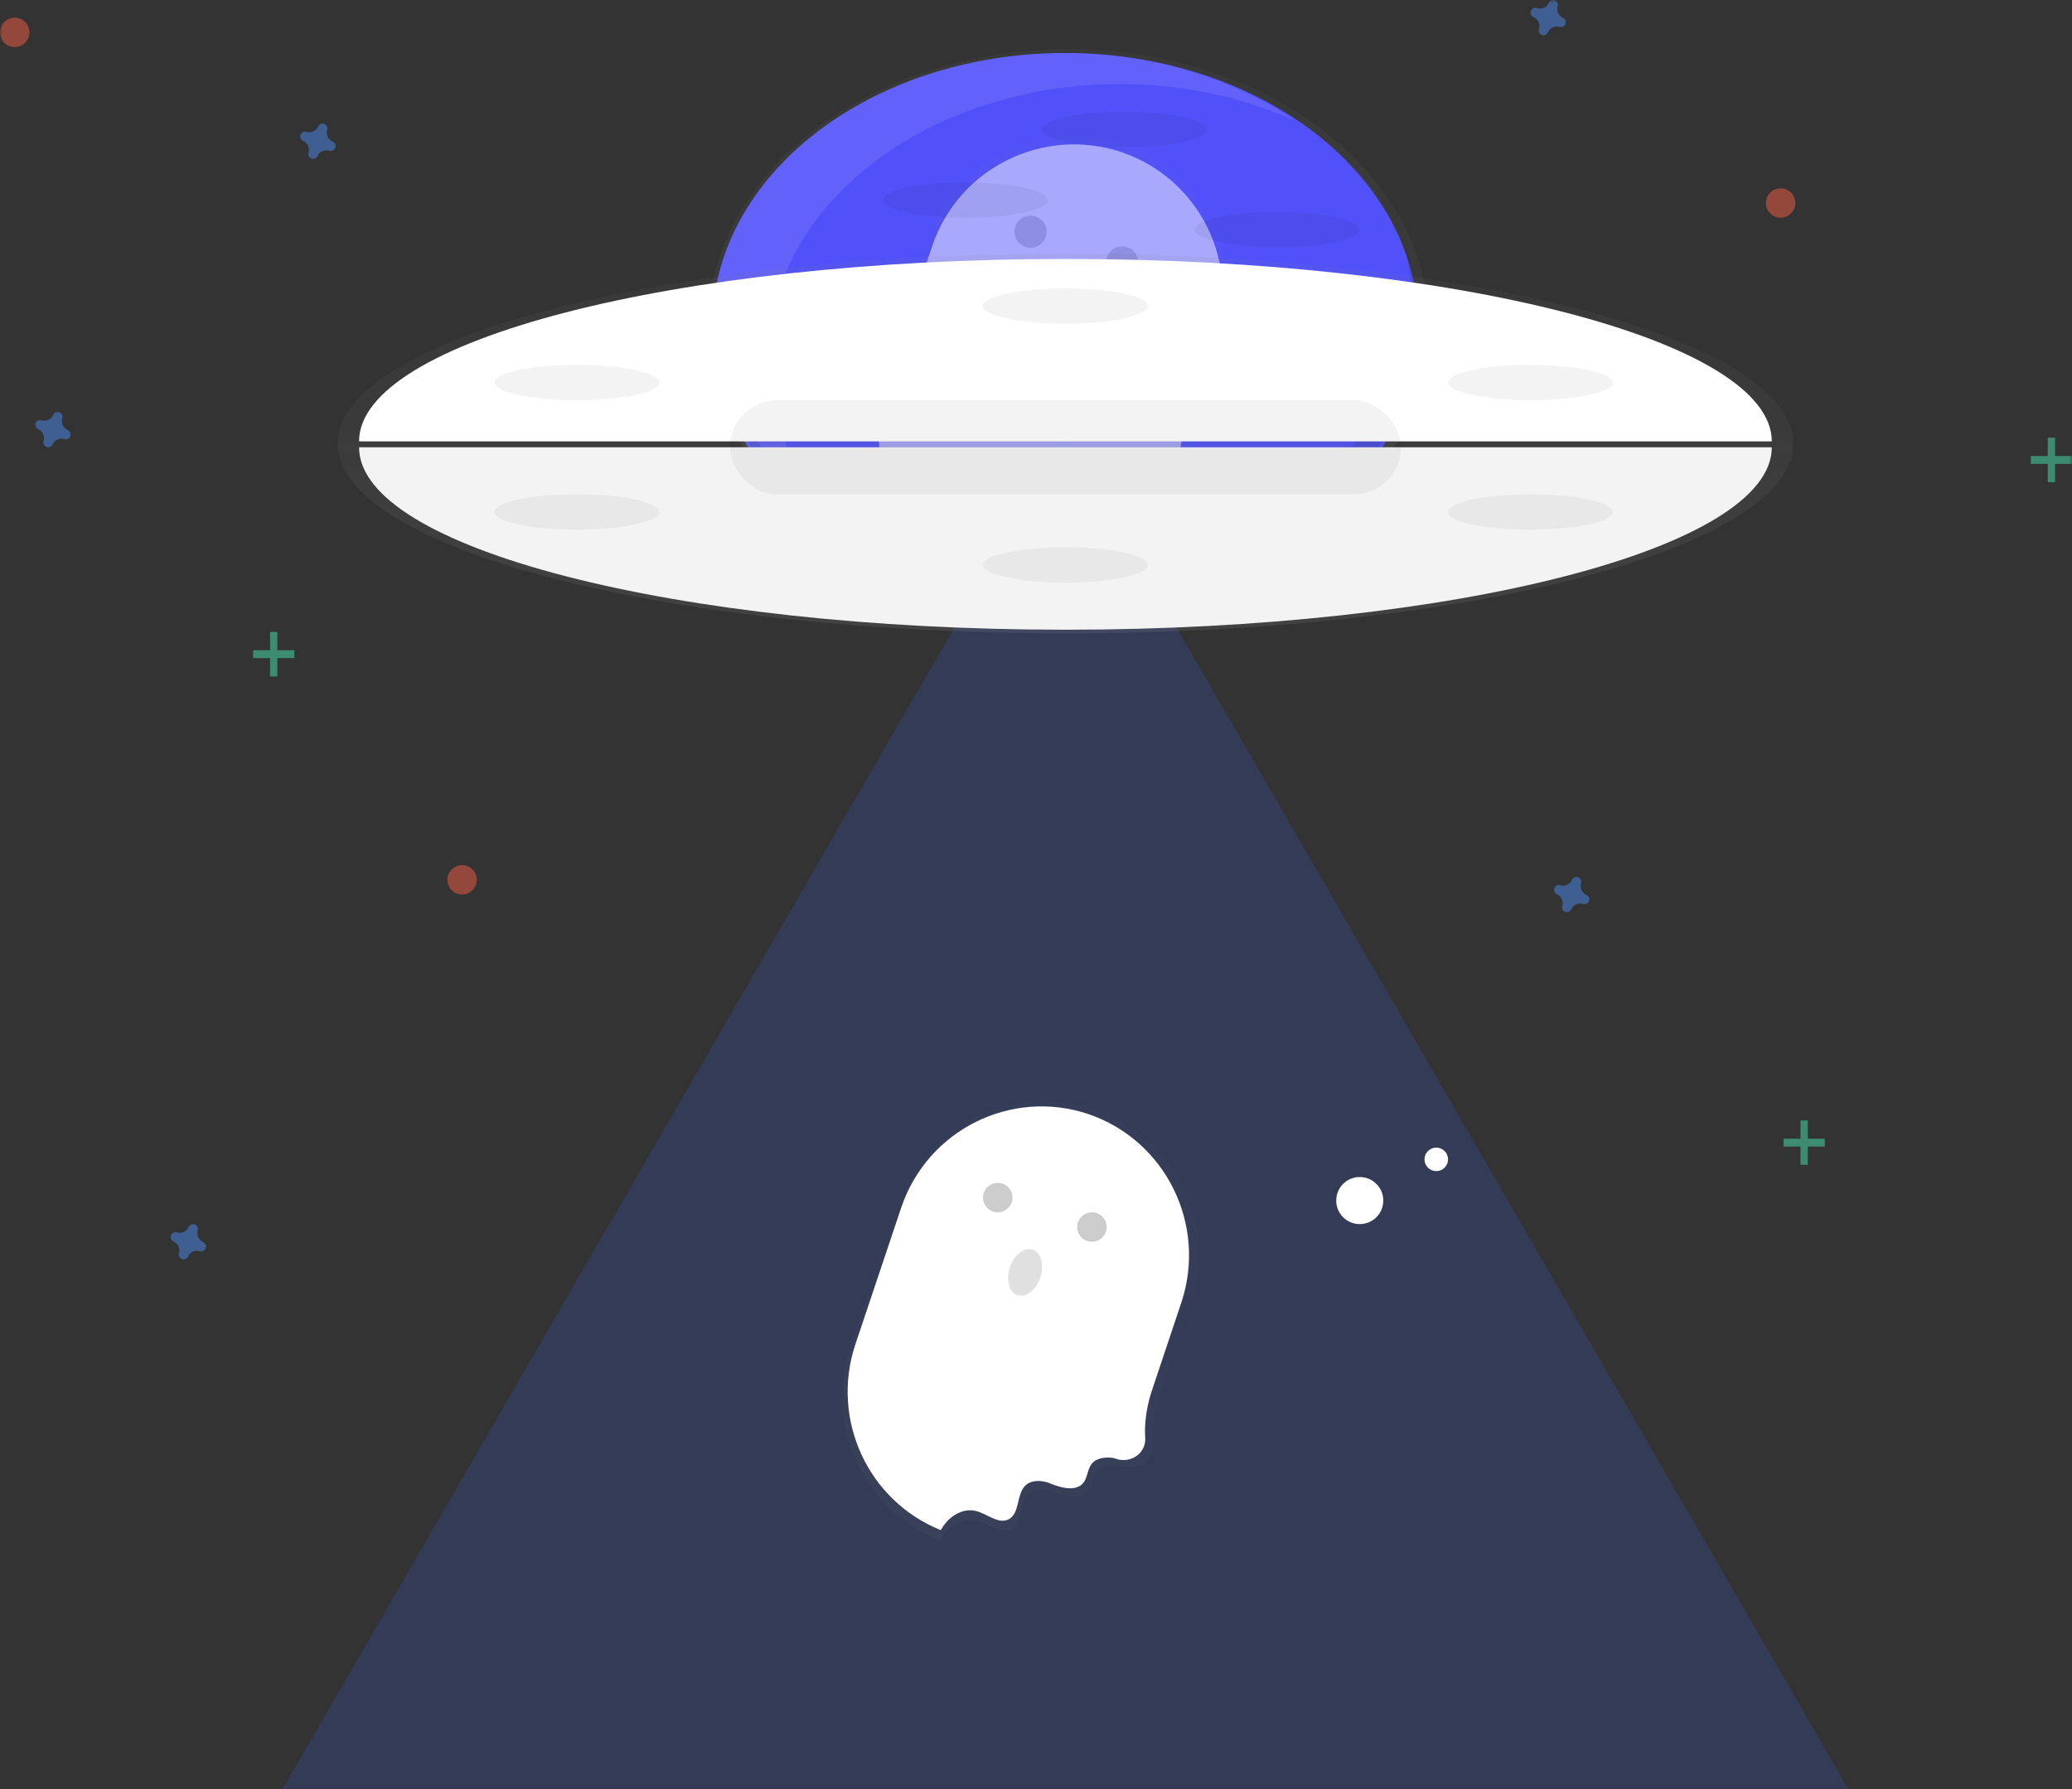 <?xml version="1.0" encoding="UTF-8"?>
<svg width="352px" height="304px" viewBox="0 0 352 304" version="1.1" xmlns="http://www.w3.org/2000/svg" xmlns:xlink="http://www.w3.org/1999/xlink">
    <rect x="0" y="0" width="352" height="304" fill="#333333" stroke="none"/>
    <title>404</title>
    <defs>
        <rect id="path-1" x="0" y="0" width="352" height="304"></rect>
        <linearGradient x1="50%" y1="100.004%" x2="50%" y2="-3.13124773e-15%" id="linearGradient-3">
            <stop stop-color="#808080" stop-opacity="0.25" offset="0%"></stop>
            <stop stop-color="#808080" stop-opacity="0.12" offset="54%"></stop>
            <stop stop-color="#808080" stop-opacity="0.1" offset="100%"></stop>
        </linearGradient>
        <linearGradient x1="36.884%" y1="103.528%" x2="64.046%" y2="4.651%" id="linearGradient-4">
            <stop stop-color="#808080" stop-opacity="0.25" offset="0%"></stop>
            <stop stop-color="#808080" stop-opacity="0.12" offset="54%"></stop>
            <stop stop-color="#808080" stop-opacity="0.1" offset="100%"></stop>
        </linearGradient>
        <linearGradient x1="36.962%" y1="102.99%" x2="64.124%" y2="4.113%" id="linearGradient-5">
            <stop stop-color="#808080" stop-opacity="0.25" offset="0%"></stop>
            <stop stop-color="#808080" stop-opacity="0.12" offset="54%"></stop>
            <stop stop-color="#808080" stop-opacity="0.1" offset="100%"></stop>
        </linearGradient>
        <linearGradient x1="50%" y1="100%" x2="50%" y2="-9.17895279e-15%" id="linearGradient-6">
            <stop stop-color="#808080" stop-opacity="0.25" offset="0%"></stop>
            <stop stop-color="#808080" stop-opacity="0.12" offset="54%"></stop>
            <stop stop-color="#808080" stop-opacity="0.1" offset="100%"></stop>
        </linearGradient>
    </defs>
    <g id="Design" stroke="none" stroke-width="1" fill="none" fill-rule="evenodd">
        <g id="106---Pages---Error-404" transform="translate(-1015, -281)">
            <g id="404" transform="translate(1015, 281)">
                <mask id="mask-2" fill="white">
                    <use xlink:href="#path-1"></use>
                </mask>
                <g id="Mask"></g>
                <g mask="url(#mask-2)" fill-rule="nonzero">
                    <g id="Group" opacity="0.8" transform="translate(120.226, 8.354)" fill="url(#linearGradient-3)">
                        <ellipse id="Oval" cx="61.274" cy="47.275" rx="61.274" ry="47.275"></ellipse>
                    </g>
                    <ellipse id="Oval" fill="#5151F9" cx="181" cy="55.5" rx="60" ry="46.5"></ellipse>
                    <path d="M130.506,60.885 C130.506,35.152 157.246,14.292 190.235,14.292 C200.477,14.235 210.617,16.343 220,20.478 C209.501,13.338 195.766,9 180.734,9 C147.745,9 121,29.861 121,55.593 C121,72.871 133.059,87.953 150.973,96 C138.431,87.457 130.506,74.896 130.506,60.885 Z" id="Path" fill="#FFFFFF" opacity="0.1"></path>
                    <polygon id="Path" fill="#335EEA" opacity="0.2" points="181 74 247.5 189.002 314 304 181 304 48 304 114.5 189.002"></polygon>
                    <g id="Group" opacity="0.3" transform="translate(143.036, 187.126)" fill="url(#linearGradient-4)">
                        <path d="M54.095,49.826 L59.282,34.495 C62.944,23.534 58.982,11.477 49.522,4.793 L49.564,4.768 C47.524,3.337 45.286,2.208 42.921,1.416 L42.921,1.416 L42.85,1.391 L42.77,1.365 L42.77,1.365 C40.474,0.592 38.081,0.144 35.66,0.033 C34.804,-0.011 33.946,-0.011 33.09,0.033 C31.604,0.11 30.128,0.314 28.677,0.641 C28.256,0.733 27.835,0.837 27.452,0.951 C27.07,1.064 26.64,1.185 26.241,1.315 C25.441,1.579 24.655,1.877 23.885,2.216 C23.498,2.384 23.115,2.56 22.741,2.748 C21.608,3.305 20.519,3.943 19.48,4.659 C19.131,4.898 18.79,5.145 18.454,5.396 C14.295,8.546 11.183,12.866 9.518,17.798 L1.365,41.953 C0.082,45.742 -0.304,49.774 0.238,53.736 C0.322,54.343 0.427,54.946 0.549,55.546 C0.671,56.145 0.823,56.736 0.97,57.322 C1.084,57.712 1.201,58.101 1.332,58.487 C1.525,59.061 1.752,59.635 1.967,60.196 C2.123,60.569 2.287,60.942 2.459,61.311 C2.8,62.044 3.179,62.761 3.587,63.46 C3.995,64.16 4.428,64.843 4.916,65.505 C5.269,65.999 5.644,66.486 6.031,66.955 C6.552,67.583 7.099,68.212 7.68,68.769 C10.193,71.292 13.2,73.273 16.514,74.589 L16.514,74.589 L16.514,74.589 L16.657,74.648 C16.835,74.333 17.032,74.029 17.246,73.738 C18.508,72.016 20.704,70.805 22.795,71.258 C22.947,71.291 23.098,71.337 23.25,71.384 C24.31,71.756 25.353,72.423 26.375,72.749 C27.128,73.086 27.991,73.076 28.735,72.72 C30.78,71.635 30.023,68.212 31.777,66.712 C31.859,66.643 31.944,66.578 32.034,66.519 C32.009,66.489 31.986,66.456 31.966,66.423 C33.321,65.585 35.197,66.142 36.758,66.682 C38.441,67.273 40.637,67.671 41.806,66.301 C42.597,65.363 42.538,63.934 43.291,62.949 C44.166,61.818 45.815,61.692 47.242,61.893 L47.313,61.914 C50.048,63.037 53.034,61.173 52.824,58.236 C52.576,54.318 53.813,50.627 54.095,49.826 Z" id="Path"></path>
                    </g>
                    <path d="M160.398,259.119 C161.615,257.441 163.705,256.267 165.706,256.724 C167.708,257.181 169.605,259.098 171.386,258.138 C173.821,256.829 172.095,252.018 176.048,251.661 C176.872,251.607 177.697,251.75 178.454,252.081 C180.122,252.765 182.733,253.536 184.017,251.997 C184.772,251.091 184.718,249.711 185.439,248.771 C186.273,247.681 187.862,247.543 189.217,247.752 L189.284,247.773 C191.899,248.86 194.759,247.056 194.555,244.221 C194.292,240.446 195.485,236.889 195.744,236.117 L200.698,221.306 C205.084,208.089 198.031,193.79 184.914,189.307 L184.914,189.307 C171.774,184.9 157.563,191.996 153.108,205.187 L145.298,228.479 C141.084,241.195 147.449,255.012 159.818,260 C159.994,259.695 160.187,259.401 160.398,259.119 L160.398,259.119 Z" id="Path" fill="#FFFFFF"></path>
                    <circle id="Oval" fill="#000000" opacity="0.2" cx="169.5" cy="203.5" r="2.5"></circle>
                    <circle id="Oval" fill="#000000" opacity="0.2" cx="185.5" cy="208.5" r="2.5"></circle>
                    <ellipse id="Oval" fill="#E0E0E0" transform="translate(174.152, 216.207) rotate(-71.4) translate(-174.152, -216.207) " cx="174.152" cy="216.207" rx="4.081" ry="2.722"></ellipse>
                    <circle id="Oval" fill="#FFFFFF" cx="231" cy="204" r="4"></circle>
                    <circle id="Oval" fill="#FFFFFF" cx="244" cy="197" r="2"></circle>
                    <g id="Group" opacity="0.5" transform="translate(148.036, 23.126)">
                        <g id="Path" opacity="0.3" fill="url(#linearGradient-5)">
                            <path d="M54.095,49.826 L59.282,34.495 C62.944,23.534 58.982,11.477 49.522,4.793 L49.564,4.768 C47.524,3.337 45.286,2.208 42.921,1.416 L42.921,1.416 L42.85,1.391 L42.77,1.365 L42.77,1.365 C40.474,0.592 38.081,0.144 35.66,0.033 C34.804,-0.011 33.946,-0.011 33.09,0.033 C31.604,0.11 30.128,0.314 28.677,0.641 C28.256,0.733 27.835,0.837 27.452,0.951 C27.07,1.064 26.64,1.185 26.241,1.315 C25.441,1.579 24.655,1.877 23.885,2.216 C23.498,2.384 23.115,2.56 22.741,2.748 C21.608,3.305 20.519,3.943 19.48,4.659 C19.131,4.898 18.79,5.145 18.454,5.396 C14.295,8.546 11.183,12.866 9.518,17.798 L1.365,41.953 C0.082,45.742 -0.304,49.774 0.238,53.736 C0.322,54.343 0.427,54.946 0.549,55.546 C0.671,56.145 0.823,56.736 0.97,57.322 C1.084,57.712 1.201,58.101 1.332,58.487 C1.525,59.061 1.752,59.635 1.967,60.196 C2.123,60.569 2.287,60.942 2.459,61.311 C2.8,62.044 3.179,62.761 3.587,63.46 C3.995,64.16 4.428,64.843 4.916,65.505 C5.269,65.999 5.644,66.486 6.031,66.955 C6.552,67.583 7.099,68.191 7.68,68.769 C10.193,71.292 13.2,73.273 16.514,74.589 L16.514,74.589 L16.514,74.589 L16.657,74.648 C16.835,74.333 17.032,74.029 17.246,73.738 C18.508,72.016 20.704,70.805 22.795,71.258 C22.947,71.291 23.098,71.337 23.25,71.384 C24.31,71.756 25.353,72.423 26.375,72.749 C27.128,73.086 27.991,73.076 28.735,72.72 C30.78,71.635 30.023,68.212 31.777,66.712 C31.859,66.643 31.944,66.578 32.034,66.519 C32.009,66.489 31.986,66.456 31.966,66.423 C33.321,65.585 35.197,66.142 36.758,66.682 C38.441,67.273 40.637,67.671 41.806,66.301 C42.597,65.363 42.538,63.934 43.291,62.949 C44.166,61.818 45.815,61.692 47.242,61.893 L47.313,61.893 C50.048,63.016 53.034,61.152 52.824,58.215 C52.576,54.318 53.813,50.627 54.095,49.826 Z"></path>
                        </g>
                        <path d="M17.722,72.448 C18.95,70.772 21.058,69.599 23.077,70.055 C25.096,70.512 27.011,72.427 28.807,71.467 C31.264,70.16 29.522,65.354 33.51,64.998 C34.341,64.943 35.174,65.087 35.938,65.417 C37.62,66.1 40.254,66.871 41.55,65.333 C42.311,64.428 42.256,63.05 42.984,62.111 C43.826,61.022 45.428,60.884 46.796,61.093 L46.863,61.114 C49.501,62.199 52.387,60.398 52.18,57.565 C51.915,53.794 53.119,50.241 53.379,49.47 L58.377,34.675 C62.803,21.472 55.687,7.188 42.454,2.71 L42.454,2.71 C29.199,-1.691 14.862,5.396 10.368,18.574 L2.489,41.84 C-1.763,54.543 4.658,68.345 17.137,73.328 C17.315,73.023 17.51,72.729 17.722,72.448 Z" id="Path" fill="#FFFFFF"></path>
                        <ellipse id="Oval" fill="#000000" opacity="0.2" cx="27.036" cy="16.248" rx="2.739" ry="2.728"></ellipse>
                        <ellipse id="Oval" fill="#000000" opacity="0.2" cx="42.61" cy="21.465" rx="2.739" ry="2.728"></ellipse>
                    </g>
                    <path d="M238.441,41 C239.221,44.015 239.614,47.117 239.611,50.231 C239.611,75.938 212.712,96.779 179.528,96.779 C152.369,96.762 129.422,82.807 122,63.657 C127.513,84.959 151.79,101 180.913,101 C214.097,101 241,80.159 241,54.452 C240.991,49.848 240.123,45.286 238.441,41 L238.441,41 Z" id="Path" fill="#000000" opacity="0.1"></path>
                    <g id="Group" opacity="0.8" transform="translate(57.342, 43.112)" fill="url(#linearGradient-6)">
                        <ellipse id="Oval" cx="123.658" cy="32.254" rx="123.658" ry="32.254"></ellipse>
                    </g>
                    <path d="M181,44 C114.728,44 61,57.877 61,75 L301,75 C301,57.877 247.272,44 181,44 Z" id="Path" fill="#FFFFFF"></path>
                    <path d="M181,107 C247.272,107 301,93.121 301,76 L61,76 C61,93.121 114.728,107 181,107 Z" id="Path" fill="#FFFFFF"></path>
                    <path d="M181,107 C247.272,107 301,93.121 301,76 L61,76 C61,93.121 114.728,107 181,107 Z" id="Path" fill="#000000" opacity="0.05"></path>
                    <rect id="Rectangle" fill="#000000" opacity="0.05" x="124" y="68" width="114" height="16" rx="8"></rect>
                    <path d="M56.508,24.049 C55.741,23.715 55.346,22.86 55.589,22.061 C55.608,22.001 55.62,21.939 55.625,21.877 L55.625,21.877 C55.648,21.513 55.429,21.177 55.087,21.051 C54.744,20.925 54.36,21.039 54.141,21.331 L54.141,21.331 C54.105,21.381 54.075,21.435 54.052,21.492 C53.719,22.259 52.862,22.654 52.062,22.41 C52.002,22.392 51.94,22.38 51.878,22.374 L51.878,22.374 C51.514,22.351 51.177,22.569 51.051,22.911 C50.925,23.254 51.039,23.638 51.331,23.856 L51.331,23.856 C51.381,23.895 51.435,23.926 51.492,23.951 C52.259,24.285 52.654,25.139 52.411,25.939 C52.393,25.997 52.381,26.057 52.375,26.118 L52.375,26.118 C52.35,26.483 52.568,26.821 52.911,26.948 C53.254,27.076 53.64,26.962 53.859,26.669 L53.859,26.669 C53.896,26.618 53.926,26.562 53.948,26.503 C54.289,25.745 55.144,25.36 55.938,25.607 C55.998,25.626 56.06,25.638 56.122,25.643 L56.122,25.643 C56.486,25.667 56.823,25.448 56.949,25.106 C57.075,24.764 56.961,24.379 56.669,24.161 L56.669,24.161 C56.621,24.117 56.566,24.079 56.508,24.049 Z" id="Path" fill="#4D8AF0" opacity="0.5"></path>
                    <path d="M269.506,152.049 C268.745,151.707 268.36,150.854 268.606,150.061 C268.625,150.001 268.637,149.939 268.642,149.877 L268.642,149.877 C268.666,149.513 268.446,149.177 268.102,149.051 C267.758,148.925 267.372,149.039 267.153,149.331 L267.153,149.331 C267.117,149.381 267.087,149.435 267.063,149.492 C266.729,150.259 265.869,150.654 265.066,150.41 C265.005,150.392 264.944,150.38 264.881,150.374 L264.881,150.374 C264.515,150.351 264.178,150.569 264.051,150.911 C263.924,151.254 264.039,151.638 264.332,151.856 L264.332,151.856 C264.382,151.895 264.436,151.926 264.494,151.951 C265.255,152.293 265.64,153.145 265.394,153.939 C265.376,153.997 265.363,154.057 265.358,154.118 L265.358,154.118 C265.332,154.483 265.551,154.821 265.895,154.948 C266.24,155.076 266.627,154.962 266.847,154.669 L266.847,154.669 C266.884,154.618 266.914,154.562 266.937,154.503 C267.279,153.745 268.137,153.36 268.934,153.607 C268.995,153.626 269.056,153.638 269.119,153.643 L269.119,153.643 C269.485,153.667 269.822,153.448 269.949,153.106 C270.076,152.764 269.961,152.379 269.668,152.161 L269.668,152.161 C269.619,152.117 269.565,152.079 269.506,152.049 L269.506,152.049 Z" id="Path" fill="#4D8AF0" opacity="0.5"></path>
                    <path d="M34.508,211.049 C33.741,210.715 33.346,209.86 33.589,209.061 C33.608,209.001 33.62,208.939 33.625,208.877 L33.625,208.877 C33.648,208.513 33.429,208.177 33.087,208.051 C32.744,207.925 32.36,208.039 32.141,208.331 L32.141,208.331 C32.105,208.381 32.075,208.435 32.052,208.492 C31.719,209.259 30.862,209.654 30.062,209.41 C30.002,209.392 29.94,209.38 29.878,209.374 L29.878,209.374 C29.514,209.351 29.177,209.569 29.051,209.911 C28.925,210.254 29.039,210.638 29.331,210.856 L29.331,210.856 C29.381,210.895 29.435,210.926 29.492,210.951 C30.259,211.285 30.654,212.139 30.411,212.939 C30.393,212.997 30.381,213.057 30.375,213.118 L30.375,213.118 C30.35,213.483 30.568,213.821 30.911,213.948 C31.254,214.076 31.64,213.962 31.859,213.669 L31.859,213.669 C31.896,213.618 31.926,213.562 31.948,213.503 C32.289,212.745 33.144,212.36 33.938,212.607 C33.998,212.626 34.06,212.638 34.122,212.643 L34.122,212.643 C34.486,212.667 34.823,212.448 34.949,212.106 C35.075,211.764 34.961,211.379 34.669,211.161 L34.669,211.161 C34.621,211.117 34.566,211.079 34.508,211.049 Z" id="Path" fill="#4D8AF0" opacity="0.5"></path>
                    <path d="M11.485,73.049 C10.728,72.707 10.343,71.854 10.589,71.061 C10.608,71.001 10.62,70.939 10.625,70.877 L10.625,70.877 C10.648,70.513 10.429,70.177 10.087,70.051 C9.744,69.925 9.36,70.039 9.141,70.331 L9.141,70.331 C9.105,70.381 9.075,70.435 9.052,70.492 C8.719,71.259 7.862,71.654 7.062,71.41 C7.002,71.392 6.94,71.38 6.878,71.374 L6.878,71.374 C6.514,71.351 6.177,71.569 6.051,71.911 C5.925,72.254 6.039,72.638 6.331,72.856 L6.331,72.856 C6.381,72.895 6.435,72.926 6.492,72.951 C7.259,73.285 7.654,74.139 7.411,74.939 C7.393,74.997 7.381,75.057 7.375,75.118 L7.375,75.118 C7.35,75.483 7.568,75.821 7.911,75.948 C8.254,76.076 8.64,75.962 8.859,75.669 L8.859,75.669 C8.896,75.618 8.926,75.562 8.948,75.503 C9.289,74.745 10.144,74.36 10.938,74.607 C10.998,74.626 11.06,74.638 11.122,74.643 L11.122,74.643 C11.486,74.667 11.823,74.448 11.949,74.106 C12.075,73.764 11.961,73.379 11.669,73.161 L11.669,73.161 C11.614,73.115 11.552,73.077 11.485,73.049 Z" id="Path" fill="#4D8AF0" opacity="0.5"></path>
                    <path d="M265.507,3.025 C264.762,2.685 264.384,1.84 264.626,1.052 C264.644,0.993 264.656,0.932 264.661,0.87 L264.661,0.87 C264.684,0.509 264.469,0.176 264.132,0.05 C263.796,-0.075 263.417,0.038 263.203,0.328 L263.203,0.328 C263.167,0.378 263.138,0.432 263.114,0.488 C262.779,1.241 261.939,1.622 261.158,1.376 C261.099,1.358 261.039,1.346 260.977,1.341 L260.977,1.341 C260.585,1.258 260.191,1.477 260.051,1.856 C259.911,2.235 260.067,2.66 260.418,2.856 L260.418,2.856 C260.466,2.894 260.52,2.925 260.576,2.949 C261.321,3.289 261.699,4.134 261.458,4.921 C261.44,4.979 261.428,5.039 261.422,5.099 L261.422,5.099 C261.384,5.476 261.607,5.829 261.962,5.954 C262.316,6.079 262.709,5.942 262.912,5.623 L262.912,5.623 C262.948,5.572 262.978,5.517 263,5.459 C263.335,4.706 264.175,4.325 264.956,4.57 C265.015,4.589 265.076,4.601 265.137,4.606 L265.137,4.606 C265.495,4.629 265.826,4.412 265.95,4.073 C266.074,3.734 265.962,3.352 265.675,3.136 L265.675,3.136 C265.624,3.091 265.568,3.053 265.507,3.025 L265.507,3.025 Z" id="Path" fill="#4D8AF0" opacity="0.5"></path>
                    <g id="Group" opacity="0.5" transform="translate(43, 107.378)" fill="#47E6B1">
                        <rect id="Rectangle" x="2.882" y="0" width="1.235" height="7.556"></rect>
                        <polygon id="Rectangle" transform="translate(3.5, 3.778) rotate(90) translate(-3.5, -3.778) " points="2.833 0.278 4.167 0.278 4.167 7.278 2.833 7.278"></polygon>
                    </g>
                    <g id="Group" opacity="0.5" transform="translate(345, 74.378)" fill="#47E6B1">
                        <rect id="Rectangle" x="2.882" y="0" width="1.235" height="7.556"></rect>
                        <polygon id="Rectangle" transform="translate(3.5, 3.778) rotate(90) translate(-3.5, -3.778) " points="2.833 0.278 4.167 0.278 4.167 7.278 2.833 7.278"></polygon>
                    </g>
                    <g id="Group" opacity="0.5" transform="translate(303, 190.378)" fill="#47E6B1">
                        <rect id="Rectangle" x="2.882" y="0" width="1.235" height="7.556"></rect>
                        <polygon id="Rectangle" transform="translate(3.5, 3.778) rotate(90) translate(-3.5, -3.778) " points="2.833 0.278 4.167 0.278 4.167 7.278 2.833 7.278"></polygon>
                    </g>
                    <circle id="Oval" fill="#F55F44" opacity="0.5" cx="302.5" cy="34.5" r="2.5"></circle>
                    <circle id="Oval" fill="#F55F44" opacity="0.5" cx="2.5" cy="5.5" r="2.5"></circle>
                    <circle id="Oval" fill="#F55F44" opacity="0.5" cx="78.5" cy="149.5" r="2.5"></circle>
                    <ellipse id="Oval" fill="#000000" opacity="0.05" cx="98" cy="65" rx="14" ry="3"></ellipse>
                    <ellipse id="Oval" fill="#000000" opacity="0.05" cx="98" cy="87" rx="14" ry="3"></ellipse>
                    <ellipse id="Oval" fill="#000000" opacity="0.05" cx="260" cy="65" rx="14" ry="3"></ellipse>
                    <ellipse id="Oval" fill="#000000" opacity="0.05" cx="260" cy="87" rx="14" ry="3"></ellipse>
                    <ellipse id="Oval" fill="#000000" opacity="0.05" cx="181" cy="52" rx="14" ry="3"></ellipse>
                    <ellipse id="Oval" fill="#000000" opacity="0.05" cx="191" cy="22" rx="14" ry="3"></ellipse>
                    <ellipse id="Oval" fill="#000000" opacity="0.05" cx="164" cy="34" rx="14" ry="3"></ellipse>
                    <ellipse id="Oval" fill="#000000" opacity="0.05" cx="217" cy="39" rx="14" ry="3"></ellipse>
                    <ellipse id="Oval" fill="#000000" opacity="0.05" cx="181" cy="96" rx="14" ry="3"></ellipse>
                </g>
            </g>
        </g>
    </g>
</svg>